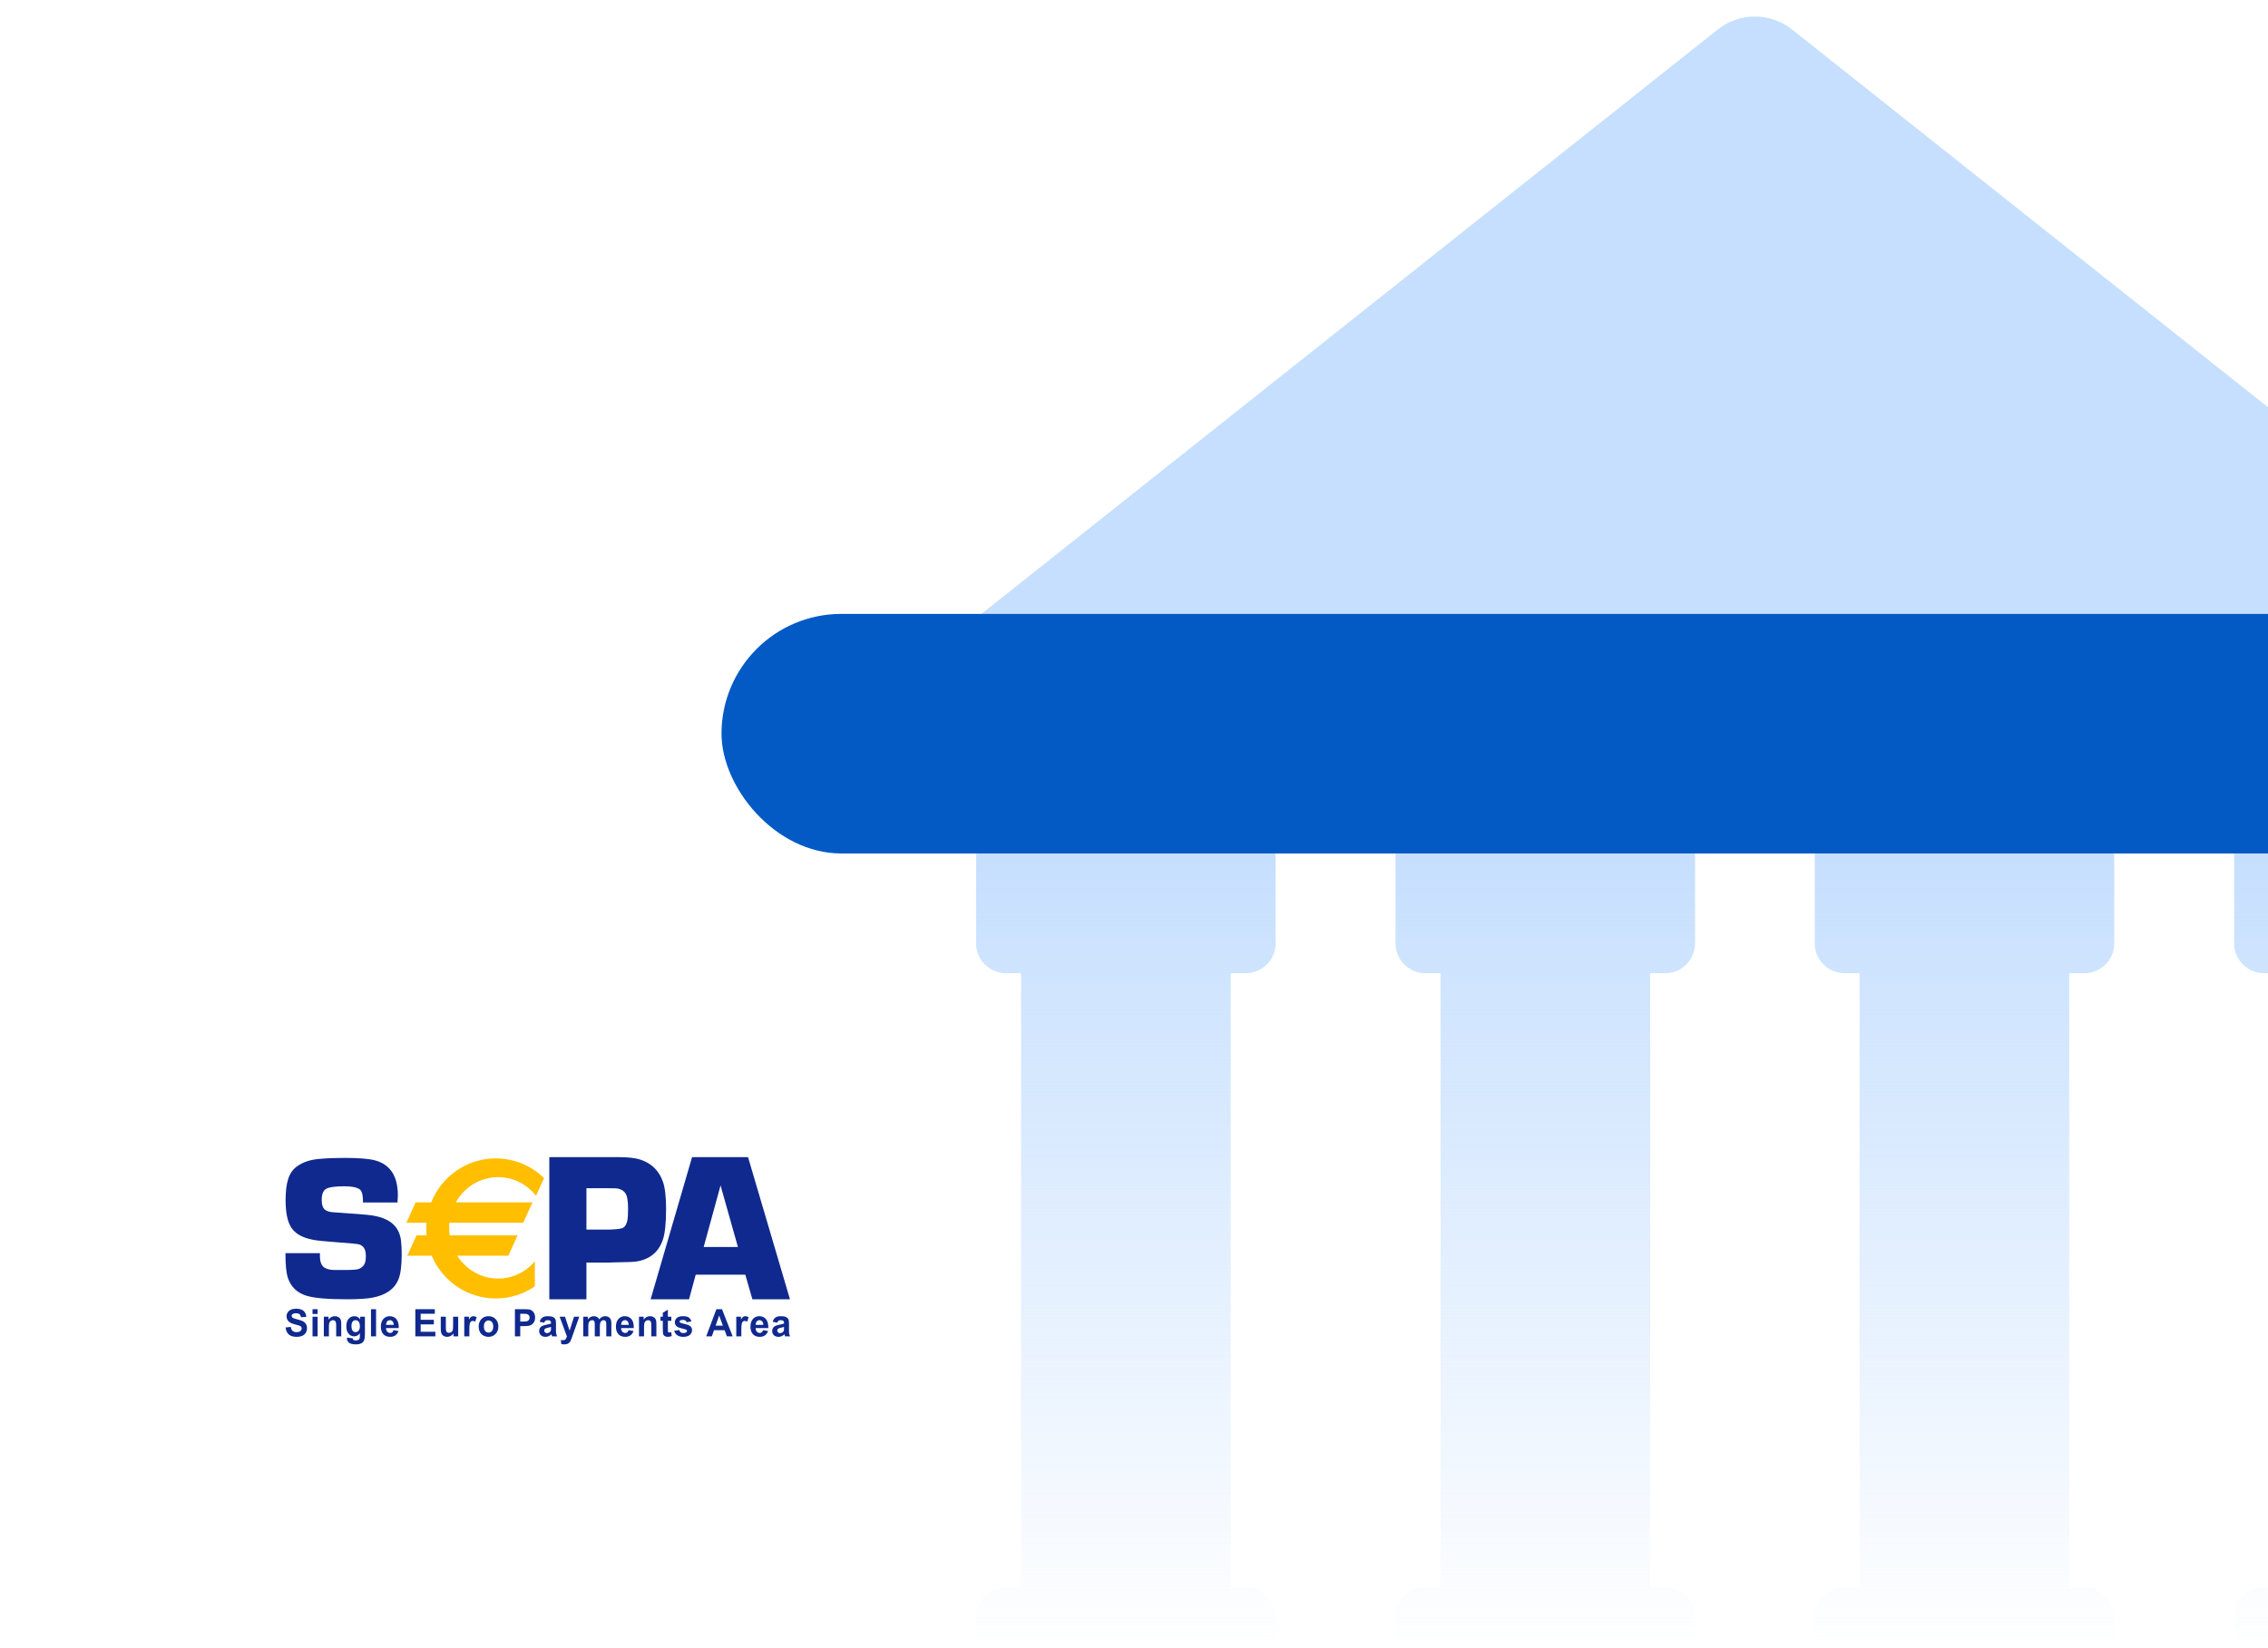 <svg width="216" height="157" viewBox="0 0 216 157" fill="none" xmlns="http://www.w3.org/2000/svg">
<path fill-rule="evenodd" clip-rule="evenodd" d="M92.961 81.302H121.488V89.86C121.488 91.435 120.211 92.712 118.635 92.712H117.214V151.193H118.635C120.211 151.193 121.488 152.47 121.488 154.045V162.603H92.961V154.045C92.961 152.47 94.238 151.193 95.814 151.193H97.245V92.712H95.814C94.238 92.712 92.961 91.435 92.961 89.86V81.302Z" fill="url(#paint0_linear_21040_79960)"/>
<path fill-rule="evenodd" clip-rule="evenodd" d="M172.832 81.302H201.359V89.86C201.359 91.435 200.082 92.712 198.506 92.712H197.071V151.193H198.506C200.082 151.193 201.359 152.47 201.359 154.045V162.603H172.832V154.045C172.832 152.47 174.109 151.193 175.685 151.193H177.102V92.712H175.685C174.109 92.712 172.832 91.435 172.832 89.86V81.302Z" fill="url(#paint1_linear_21040_79960)"/>
<path fill-rule="evenodd" clip-rule="evenodd" d="M132.906 81.302H161.433V89.86C161.433 91.435 160.156 92.713 158.58 92.713H157.163V151.193H158.58C160.156 151.193 161.433 152.47 161.433 154.045V162.604H132.906V154.045C132.906 152.47 134.183 151.193 135.759 151.193H137.195V92.713H135.759C134.183 92.713 132.906 91.435 132.906 89.86V81.302Z" fill="url(#paint2_linear_21040_79960)"/>
<path fill-rule="evenodd" clip-rule="evenodd" d="M212.778 81.302H241.304V89.86C241.304 91.435 240.027 92.713 238.452 92.713H237.016V151.193H238.452C240.027 151.193 241.304 152.47 241.304 154.045V162.603H212.777V154.045C212.777 152.47 214.055 151.193 215.63 151.193H217.047V92.713H215.63C214.055 92.713 212.778 91.435 212.778 89.86V81.302Z" fill="url(#paint3_linear_21040_79960)"/>
<path d="M163.587 2.816C165.664 1.167 168.604 1.167 170.682 2.816L243.257 60.43C247.489 63.79 245.113 70.604 239.709 70.604H94.559C89.156 70.604 86.78 63.79 91.012 60.43L163.587 2.816Z" fill="#C6DFFE"/>
<rect x="68.715" y="58.48" width="196.836" height="22.822" rx="11.411" fill="#035AC5"/>
<g filter="url(#filter0_d_21040_79960)">
<g clip-path="url(#clip0_21040_79960)">
<rect x="17.574" y="90.216" width="67.291" height="47.5" rx="6.729" fill="white"/>
<rect x="32.152" y="100.31" width="38.132" height="26.917" rx="4.486" fill="white"/>
<path fill-rule="evenodd" clip-rule="evenodd" d="M55.852 112.953H58.055C58.753 112.927 59.178 112.872 59.331 112.785C59.54 112.667 59.68 112.43 59.75 112.074C59.795 111.837 59.817 111.485 59.817 111.018C59.817 110.445 59.773 110.021 59.684 109.744C59.556 109.355 59.252 109.119 58.77 109.033C58.675 109.02 58.446 109.013 58.085 109.013H55.852V112.953ZM52.316 119.59V106.05H58.901C59.804 106.05 60.493 106.126 60.966 106.278C62.049 106.628 62.776 107.344 63.148 108.427C63.34 108.995 63.436 109.851 63.436 110.993C63.436 112.366 63.329 113.353 63.119 113.954C62.696 115.143 61.827 115.827 60.514 116.004C60.36 116.031 59.703 116.055 58.544 116.074L57.957 116.094H55.85V119.59H52.316ZM34.571 110.369H37.859C37.88 110.07 37.891 109.846 37.891 109.697C37.891 107.872 37.176 106.762 35.745 106.365C35.159 106.203 34.175 106.121 32.795 106.121C31.919 106.121 31.122 106.154 30.404 106.219C29.541 106.291 28.831 106.53 28.277 106.938C27.899 107.204 27.625 107.593 27.455 108.105C27.285 108.617 27.2 109.298 27.2 110.147C27.2 111.262 27.357 112.095 27.672 112.646C28.029 113.294 28.747 113.721 29.823 113.929C30.232 114.001 30.962 114.075 32.013 114.153C33.321 114.243 34.054 114.315 34.212 114.366C34.633 114.497 34.844 114.859 34.844 115.455C34.844 115.722 34.819 115.939 34.769 116.107C34.674 116.38 34.476 116.577 34.174 116.7C34.004 116.765 33.61 116.798 32.993 116.798H31.785C31.463 116.791 31.189 116.73 30.963 116.613C30.636 116.445 30.472 116.067 30.472 115.479L30.471 115.382L30.471 115.198H27.184C27.184 116.299 27.262 117.086 27.42 117.559C27.704 118.408 28.29 118.972 29.179 119.25C29.904 119.477 31.187 119.59 33.028 119.59C34.131 119.59 34.951 119.538 35.487 119.434C36.767 119.188 37.589 118.601 37.955 117.673C38.157 117.167 38.258 116.369 38.258 115.279C38.258 114.806 38.236 114.38 38.192 114.004C38.116 113.375 37.879 112.866 37.481 112.476C36.975 111.977 36.161 111.669 35.037 111.552C34.683 111.513 33.796 111.444 32.375 111.347L31.712 111.299C31.421 111.28 31.187 111.215 31.011 111.104C30.764 110.949 30.641 110.624 30.641 110.131C30.641 109.587 30.78 109.233 31.057 109.07C31.335 108.908 31.904 108.827 32.762 108.827C33.646 108.827 34.186 108.968 34.382 109.249C34.508 109.439 34.571 109.813 34.571 110.369ZM27.197 122.275L27.69 122.224C27.719 122.395 27.779 122.521 27.87 122.602C27.961 122.682 28.083 122.722 28.237 122.722C28.4 122.722 28.523 122.686 28.606 122.615C28.689 122.544 28.73 122.46 28.73 122.364C28.73 122.303 28.713 122.251 28.678 122.208C28.643 122.165 28.583 122.128 28.496 122.096C28.437 122.075 28.302 122.037 28.092 121.983C27.821 121.914 27.631 121.829 27.522 121.728C27.368 121.586 27.291 121.413 27.291 121.209C27.291 121.078 27.328 120.955 27.4 120.84C27.472 120.726 27.577 120.639 27.713 120.579C27.849 120.519 28.014 120.489 28.207 120.489C28.521 120.489 28.758 120.56 28.918 120.703C29.077 120.846 29.16 121.036 29.168 121.274L28.66 121.295C28.639 121.162 28.592 121.066 28.521 121.008C28.45 120.949 28.343 120.92 28.2 120.92C28.053 120.92 27.938 120.951 27.855 121.014C27.801 121.054 27.774 121.107 27.774 121.174C27.774 121.235 27.799 121.288 27.85 121.331C27.913 121.387 28.068 121.444 28.315 121.504C28.561 121.564 28.743 121.626 28.861 121.69C28.979 121.754 29.071 121.842 29.138 121.953C29.204 122.065 29.238 122.203 29.238 122.367C29.238 122.516 29.198 122.655 29.118 122.785C29.038 122.914 28.925 123.011 28.779 123.074C28.633 123.137 28.451 123.169 28.233 123.169C27.915 123.169 27.672 123.093 27.502 122.94C27.331 122.788 27.23 122.567 27.197 122.275ZM29.765 121.249H30.248V123.122H29.765V121.249ZM29.765 120.535H30.248V120.992H29.765V120.535ZM32.017 123.122H32.499V121.955C32.499 121.811 32.49 121.699 32.473 121.621C32.455 121.544 32.424 121.474 32.379 121.413C32.334 121.352 32.267 121.301 32.179 121.262C32.092 121.222 31.995 121.202 31.889 121.202C31.648 121.202 31.448 121.31 31.29 121.524V121.249H30.842V123.122H31.325V122.272C31.325 122.062 31.337 121.918 31.361 121.84C31.386 121.763 31.431 121.7 31.497 121.653C31.562 121.606 31.637 121.582 31.72 121.582C31.785 121.582 31.84 121.599 31.886 121.632C31.932 121.665 31.965 121.711 31.986 121.771C32.006 121.83 32.017 121.961 32.017 122.164V123.122ZM33.473 122.145C33.473 122.344 33.51 122.49 33.584 122.583C33.658 122.676 33.749 122.722 33.858 122.722C33.975 122.722 34.073 122.674 34.154 122.579C34.234 122.484 34.274 122.344 34.274 122.157C34.274 121.963 34.236 121.818 34.159 121.724C34.082 121.629 33.984 121.582 33.867 121.582C33.752 121.582 33.658 121.629 33.584 121.721C33.51 121.814 33.473 121.955 33.473 122.145ZM33.042 123.245L33.589 123.307C33.599 123.377 33.62 123.425 33.653 123.451C33.699 123.488 33.771 123.507 33.869 123.507C33.995 123.507 34.09 123.488 34.153 123.449C34.195 123.423 34.227 123.381 34.249 123.324C34.264 123.282 34.272 123.207 34.272 123.096L34.273 122.822C34.13 123.022 33.95 123.122 33.731 123.122C33.486 123.122 33.293 123.016 33.15 122.802C33.038 122.634 32.982 122.424 32.982 122.173C32.982 121.858 33.055 121.618 33.202 121.452C33.349 121.285 33.531 121.202 33.749 121.202C33.974 121.202 34.16 121.304 34.306 121.508V121.249H34.754V122.933C34.754 123.154 34.737 123.32 34.701 123.429C34.666 123.539 34.616 123.625 34.552 123.687C34.488 123.75 34.403 123.799 34.296 123.834C34.189 123.869 34.054 123.887 33.89 123.887C33.582 123.887 33.363 123.832 33.234 123.723C33.105 123.613 33.04 123.474 33.04 123.306C33.04 123.289 33.041 123.269 33.042 123.245ZM35.815 120.535H35.332V123.122H35.815V120.535ZM37.496 122.029C37.493 121.883 37.456 121.772 37.387 121.696C37.319 121.62 37.235 121.582 37.136 121.582C37.03 121.582 36.943 121.622 36.874 121.702C36.805 121.782 36.772 121.891 36.773 122.029H37.496ZM37.473 122.532L37.951 122.614C37.889 122.795 37.791 122.932 37.658 123.027C37.525 123.121 37.358 123.168 37.157 123.168C36.84 123.168 36.606 123.062 36.453 122.848C36.333 122.677 36.273 122.461 36.273 122.199C36.273 121.888 36.352 121.644 36.51 121.467C36.668 121.291 36.868 121.202 37.109 121.202C37.38 121.202 37.594 121.295 37.751 121.48C37.908 121.666 37.983 121.949 37.976 122.332H36.766C36.769 122.479 36.809 122.594 36.883 122.676C36.958 122.758 37.052 122.799 37.164 122.799C37.239 122.799 37.304 122.778 37.355 122.736C37.407 122.694 37.447 122.626 37.473 122.532ZM39.555 120.535V123.122H41.462V122.686H40.063V121.983H41.318V121.546H40.063V120.971H41.412V120.535H39.555ZM43.188 123.122V122.842C43.121 122.942 43.034 123.021 42.926 123.08C42.818 123.139 42.704 123.169 42.584 123.169C42.461 123.169 42.352 123.141 42.254 123.085C42.157 123.03 42.087 122.952 42.043 122.852C42 122.752 41.978 122.613 41.978 122.437V121.249H42.461V122.11C42.461 122.374 42.47 122.536 42.487 122.595C42.505 122.655 42.537 122.702 42.584 122.737C42.631 122.771 42.69 122.789 42.762 122.789C42.844 122.789 42.918 122.766 42.983 122.719C43.048 122.672 43.093 122.615 43.117 122.546C43.141 122.477 43.153 122.308 43.153 122.04V121.249H43.636V123.122H43.188ZM44.217 123.122H44.7V122.543C44.7 122.224 44.713 122.014 44.74 121.914C44.767 121.814 44.804 121.745 44.851 121.706C44.898 121.668 44.955 121.649 45.023 121.649C45.093 121.649 45.168 121.676 45.25 121.73L45.397 121.296C45.295 121.234 45.189 121.202 45.08 121.202C45.002 121.202 44.932 121.223 44.871 121.264C44.81 121.306 44.741 121.389 44.665 121.515V121.249H44.217V123.122ZM46.084 122.185C46.084 122.372 46.126 122.515 46.212 122.614C46.298 122.713 46.404 122.763 46.53 122.763C46.656 122.763 46.761 122.713 46.847 122.614C46.932 122.515 46.974 122.371 46.974 122.182C46.974 121.998 46.932 121.856 46.847 121.757C46.761 121.658 46.656 121.608 46.53 121.608C46.404 121.608 46.298 121.658 46.212 121.757C46.126 121.856 46.084 121.999 46.084 122.185ZM45.589 122.159C45.589 121.993 45.628 121.833 45.707 121.679C45.785 121.524 45.897 121.406 46.041 121.325C46.186 121.243 46.347 121.202 46.525 121.202C46.8 121.202 47.026 121.295 47.202 121.479C47.377 121.664 47.465 121.898 47.465 122.18C47.465 122.465 47.376 122.701 47.199 122.888C47.021 123.075 46.798 123.168 46.529 123.168C46.362 123.168 46.203 123.129 46.052 123.052C45.9 122.974 45.785 122.86 45.707 122.709C45.628 122.558 45.589 122.375 45.589 122.159ZM49.548 121.711V120.971H49.792C49.974 120.971 50.095 120.977 50.156 120.989C50.238 121.005 50.305 121.043 50.359 121.105C50.412 121.166 50.439 121.245 50.439 121.339C50.439 121.416 50.42 121.484 50.382 121.542C50.344 121.6 50.291 121.643 50.224 121.67C50.157 121.697 50.024 121.711 49.825 121.711H49.548ZM49.04 120.535V123.122H49.547V122.147H49.877C50.106 122.147 50.281 122.135 50.402 122.11C50.491 122.09 50.579 122.049 50.665 121.987C50.751 121.925 50.822 121.84 50.877 121.732C50.933 121.624 50.961 121.49 50.961 121.331C50.961 121.125 50.913 120.957 50.816 120.827C50.719 120.697 50.599 120.613 50.455 120.574C50.361 120.548 50.16 120.535 49.852 120.535H49.04ZM52.478 122.224C52.416 122.245 52.319 122.271 52.185 122.3C52.052 122.33 51.965 122.359 51.924 122.387C51.862 122.433 51.831 122.492 51.831 122.562C51.831 122.632 51.855 122.692 51.906 122.743C51.956 122.794 52.019 122.819 52.097 122.819C52.184 122.819 52.266 122.79 52.344 122.731C52.403 122.686 52.441 122.631 52.459 122.566C52.471 122.523 52.478 122.442 52.478 122.323V122.224ZM51.832 121.818L51.399 121.736C51.448 121.555 51.532 121.421 51.652 121.333C51.772 121.246 51.95 121.202 52.186 121.202C52.401 121.202 52.561 121.229 52.666 121.281C52.771 121.334 52.845 121.4 52.888 121.481C52.931 121.562 52.952 121.71 52.952 121.926L52.947 122.505C52.947 122.67 52.955 122.792 52.97 122.87C52.985 122.949 53.014 123.033 53.056 123.122H52.579C52.566 123.09 52.55 123.042 52.532 122.978C52.524 122.949 52.519 122.93 52.515 122.92C52.433 123.003 52.345 123.065 52.252 123.107C52.158 123.148 52.059 123.169 51.953 123.169C51.766 123.169 51.618 123.116 51.51 123.011C51.403 122.906 51.349 122.773 51.349 122.613C51.349 122.507 51.373 122.413 51.422 122.329C51.472 122.246 51.54 122.183 51.629 122.138C51.717 122.094 51.845 122.055 52.012 122.022C52.236 121.979 52.392 121.938 52.479 121.901V121.85C52.479 121.754 52.456 121.685 52.41 121.644C52.364 121.603 52.278 121.582 52.15 121.582C52.064 121.582 51.997 121.6 51.949 121.635C51.901 121.67 51.862 121.731 51.832 121.818ZM53.811 121.249H53.298L53.991 123.127C53.963 123.233 53.921 123.32 53.867 123.389C53.813 123.457 53.73 123.492 53.618 123.492C53.557 123.492 53.489 123.484 53.413 123.469L53.458 123.857C53.547 123.877 53.638 123.887 53.73 123.887C53.822 123.887 53.904 123.877 53.977 123.857C54.049 123.837 54.11 123.809 54.16 123.773C54.21 123.737 54.254 123.69 54.292 123.632C54.33 123.575 54.37 123.491 54.413 123.381L55.17 121.249H54.672L54.247 122.579L53.811 121.249ZM55.546 121.249H55.989V121.505C56.148 121.303 56.337 121.202 56.557 121.202C56.674 121.202 56.775 121.227 56.861 121.277C56.947 121.326 57.017 121.401 57.072 121.501C57.152 121.401 57.239 121.326 57.331 121.277C57.424 121.227 57.522 121.202 57.627 121.202C57.761 121.202 57.874 121.23 57.967 121.287C58.059 121.342 58.129 121.425 58.175 121.533C58.208 121.613 58.224 121.743 58.224 121.922V123.122H57.741V122.049C57.741 121.863 57.725 121.743 57.692 121.688C57.647 121.618 57.579 121.582 57.486 121.582C57.419 121.582 57.356 121.603 57.296 121.646C57.237 121.688 57.194 121.751 57.168 121.833C57.142 121.914 57.129 122.044 57.129 122.221V123.122H56.646V122.093C56.646 121.91 56.638 121.793 56.62 121.74C56.603 121.687 56.577 121.647 56.541 121.621C56.505 121.595 56.456 121.582 56.395 121.582C56.321 121.582 56.254 121.603 56.194 121.644C56.135 121.685 56.093 121.745 56.067 121.823C56.041 121.901 56.029 122.03 56.029 122.21V123.122H55.546V121.249ZM59.774 121.696C59.843 121.772 59.879 121.883 59.883 122.029H59.159C59.158 121.891 59.192 121.782 59.261 121.702C59.33 121.622 59.417 121.582 59.523 121.582C59.621 121.582 59.705 121.62 59.774 121.696ZM60.338 122.614L59.86 122.532C59.833 122.626 59.794 122.694 59.742 122.736C59.69 122.778 59.626 122.799 59.55 122.799C59.438 122.799 59.345 122.758 59.27 122.676C59.195 122.594 59.156 122.479 59.153 122.332H60.362C60.369 121.949 60.294 121.666 60.138 121.48C59.981 121.295 59.767 121.202 59.496 121.202C59.254 121.202 59.055 121.291 58.897 121.467C58.739 121.644 58.66 121.888 58.66 122.199C58.66 122.461 58.72 122.677 58.84 122.848C58.992 123.062 59.227 123.168 59.544 123.168C59.745 123.168 59.911 123.121 60.045 123.027C60.178 122.932 60.276 122.795 60.338 122.614ZM62.513 123.122H62.03V122.164C62.03 121.961 62.02 121.83 62 121.771C61.979 121.711 61.946 121.665 61.9 121.632C61.854 121.599 61.798 121.582 61.734 121.582C61.651 121.582 61.576 121.606 61.511 121.653C61.445 121.7 61.4 121.763 61.375 121.84C61.351 121.918 61.338 122.062 61.338 122.272V123.122H60.856V121.249H61.303V121.524C61.462 121.31 61.662 121.202 61.902 121.202C62.008 121.202 62.106 121.222 62.193 121.262C62.281 121.301 62.348 121.352 62.393 121.413C62.438 121.474 62.469 121.544 62.487 121.621C62.505 121.699 62.513 121.811 62.513 121.955V123.122ZM63.936 121.644V121.249H63.608V120.581L63.125 120.874V121.249H62.906V121.644H63.125V122.463C63.125 122.639 63.13 122.755 63.14 122.813C63.153 122.894 63.175 122.959 63.207 123.007C63.24 123.054 63.291 123.094 63.36 123.123C63.429 123.154 63.507 123.169 63.593 123.169C63.734 123.169 63.86 123.144 63.971 123.094L63.929 122.71C63.846 122.742 63.783 122.758 63.739 122.758C63.707 122.758 63.681 122.75 63.659 122.733C63.637 122.717 63.623 122.696 63.617 122.67C63.611 122.645 63.608 122.555 63.608 122.402V121.644H63.936ZM64.211 122.594L64.694 122.517C64.715 122.612 64.756 122.685 64.819 122.735C64.882 122.784 64.969 122.809 65.082 122.809C65.207 122.809 65.3 122.785 65.363 122.738C65.405 122.705 65.426 122.661 65.426 122.605C65.426 122.567 65.414 122.535 65.391 122.511C65.367 122.487 65.313 122.465 65.23 122.445C64.84 122.356 64.592 122.275 64.488 122.202C64.343 122.101 64.271 121.96 64.271 121.779C64.271 121.616 64.333 121.48 64.459 121.369C64.584 121.258 64.778 121.202 65.04 121.202C65.29 121.202 65.476 121.244 65.598 121.327C65.719 121.41 65.803 121.533 65.849 121.695L65.396 121.782C65.376 121.71 65.339 121.654 65.284 121.615C65.23 121.576 65.151 121.557 65.05 121.557C64.922 121.557 64.83 121.575 64.775 121.612C64.737 121.638 64.719 121.671 64.719 121.713C64.719 121.748 64.735 121.779 64.767 121.804C64.811 121.837 64.961 121.883 65.219 121.944C65.476 122.004 65.656 122.078 65.758 122.166C65.858 122.255 65.909 122.378 65.909 122.537C65.909 122.709 65.839 122.858 65.7 122.982C65.561 123.106 65.355 123.169 65.082 123.169C64.835 123.169 64.639 123.117 64.495 123.014C64.35 122.91 64.256 122.771 64.211 122.594ZM68.494 121.141L68.845 122.101H68.155L68.494 121.141ZM69.229 123.122H69.776L68.763 120.535H68.229L67.257 123.122H67.794L68.001 122.537H69.012L69.229 123.122ZM70.604 123.122H70.121V121.249H70.569V121.515C70.646 121.389 70.715 121.306 70.776 121.264C70.837 121.223 70.906 121.202 70.984 121.202C71.094 121.202 71.199 121.234 71.301 121.296L71.154 121.73C71.073 121.676 70.997 121.649 70.927 121.649C70.859 121.649 70.802 121.668 70.755 121.706C70.708 121.745 70.671 121.814 70.645 121.914C70.618 122.014 70.604 122.224 70.604 122.543V123.122ZM72.585 121.696C72.654 121.772 72.69 121.883 72.694 122.029H71.971C71.969 121.891 72.003 121.782 72.072 121.702C72.141 121.622 72.228 121.582 72.334 121.582C72.433 121.582 72.516 121.62 72.585 121.696ZM73.149 122.614L72.671 122.532C72.644 122.626 72.605 122.694 72.553 122.736C72.501 122.778 72.438 122.799 72.361 122.799C72.25 122.799 72.156 122.758 72.081 122.676C72.007 122.594 71.967 122.479 71.964 122.332H73.174C73.18 121.949 73.105 121.666 72.949 121.48C72.792 121.295 72.578 121.202 72.307 121.202C72.066 121.202 71.866 121.291 71.708 121.467C71.55 121.644 71.471 121.888 71.471 122.199C71.471 122.461 71.531 122.677 71.651 122.848C71.803 123.062 72.038 123.168 72.355 123.168C72.556 123.168 72.723 123.121 72.856 123.027C72.989 122.932 73.087 122.795 73.149 122.614ZM74.67 122.224C74.609 122.245 74.511 122.271 74.378 122.3C74.245 122.33 74.158 122.359 74.117 122.387C74.054 122.433 74.023 122.492 74.023 122.562C74.023 122.632 74.048 122.692 74.098 122.743C74.148 122.794 74.212 122.819 74.289 122.819C74.376 122.819 74.458 122.79 74.537 122.731C74.595 122.686 74.633 122.631 74.651 122.566C74.664 122.523 74.67 122.442 74.67 122.323V122.224ZM74.024 121.818L73.591 121.736C73.64 121.555 73.724 121.421 73.844 121.333C73.964 121.246 74.142 121.202 74.379 121.202C74.593 121.202 74.753 121.229 74.858 121.281C74.963 121.334 75.037 121.4 75.08 121.481C75.123 121.561 75.144 121.71 75.144 121.925L75.139 122.505C75.139 122.67 75.147 122.792 75.162 122.87C75.177 122.949 75.206 123.033 75.248 123.122H74.771C74.758 123.09 74.743 123.042 74.724 122.978C74.716 122.949 74.711 122.93 74.707 122.92C74.625 123.003 74.538 123.065 74.444 123.107C74.351 123.148 74.251 123.168 74.145 123.168C73.958 123.168 73.81 123.116 73.703 123.011C73.595 122.906 73.541 122.773 73.541 122.613C73.541 122.507 73.566 122.413 73.615 122.329C73.664 122.246 73.733 122.183 73.821 122.138C73.909 122.094 74.037 122.055 74.204 122.022C74.428 121.979 74.584 121.938 74.671 121.901V121.85C74.671 121.754 74.648 121.685 74.602 121.644C74.556 121.603 74.47 121.582 74.342 121.582C74.256 121.582 74.189 121.6 74.141 121.635C74.093 121.67 74.054 121.731 74.024 121.818ZM68.624 108.743L70.279 114.612H67.017L68.624 108.743ZM66.257 117.25H70.982L71.656 119.59H75.235L71.242 106.05H65.911L61.965 119.59H65.622L66.257 117.25Z" fill="#10298E"/>
<path fill-rule="evenodd" clip-rule="evenodd" d="M47.44 107.955C48.898 107.955 50.199 108.647 51.054 109.732L51.815 108.047C50.624 106.886 49.002 106.17 47.214 106.17C44.429 106.17 42.047 107.904 41.07 110.359H39.584L38.707 112.298H40.618C40.604 112.478 40.594 112.658 40.594 112.842C40.594 113.064 40.606 113.284 40.627 113.501H39.666L38.79 115.44H41.115C42.121 117.833 44.473 119.513 47.214 119.513C48.595 119.513 49.877 119.086 50.938 118.357V115.98C50.084 116.983 48.834 117.617 47.44 117.617C45.811 117.617 44.378 116.751 43.544 115.44H48.414L49.291 113.501H42.827C42.794 113.267 42.776 113.029 42.776 112.786C42.776 112.621 42.784 112.459 42.8 112.298H49.834L50.711 110.359H43.408C44.216 108.922 45.719 107.955 47.44 107.955Z" fill="#FFBE00"/>
</g>
</g>
<defs>
<filter id="filter0_d_21040_79960" x="4.098" y="80.919" width="94.246" height="74.453" filterUnits="userSpaceOnUse" color-interpolation-filters="sRGB">
<feFlood flood-opacity="0" result="BackgroundImageFix"/>
<feColorMatrix in="SourceAlpha" type="matrix" values="0 0 0 0 0 0 0 0 0 0 0 0 0 0 0 0 0 0 127 0" result="hardAlpha"/>
<feOffset dy="4.179"/>
<feGaussianBlur stdDeviation="6.738"/>
<feComposite in2="hardAlpha" operator="out"/>
<feColorMatrix type="matrix" values="0 0 0 0 0.736 0 0 0 0 0.742 0 0 0 0 0.755 0 0 0 0.25 0"/>
<feBlend mode="normal" in2="BackgroundImageFix" result="effect1_dropShadow_21040_79960"/>
<feBlend mode="normal" in="SourceGraphic" in2="effect1_dropShadow_21040_79960" result="shape"/>
</filter>
<linearGradient id="paint0_linear_21040_79960" x1="107.224" y1="81.302" x2="107.224" y2="162.603" gradientUnits="userSpaceOnUse">
<stop stop-color="#C6DFFE"/>
<stop offset="0.935" stop-color="#C6DFFE" stop-opacity="0"/>
</linearGradient>
<linearGradient id="paint1_linear_21040_79960" x1="187.095" y1="81.302" x2="187.095" y2="162.603" gradientUnits="userSpaceOnUse">
<stop stop-color="#C6DFFE"/>
<stop offset="0.935" stop-color="#C6DFFE" stop-opacity="0"/>
</linearGradient>
<linearGradient id="paint2_linear_21040_79960" x1="147.17" y1="81.302" x2="147.17" y2="162.604" gradientUnits="userSpaceOnUse">
<stop stop-color="#C6DFFE"/>
<stop offset="0.935" stop-color="#C6DFFE" stop-opacity="0"/>
</linearGradient>
<linearGradient id="paint3_linear_21040_79960" x1="227.041" y1="81.302" x2="227.041" y2="162.604" gradientUnits="userSpaceOnUse">
<stop stop-color="#C6DFFE"/>
<stop offset="0.935" stop-color="#C6DFFE" stop-opacity="0"/>
</linearGradient>
<clipPath id="clip0_21040_79960">
<rect x="17.574" y="90.216" width="67.291" height="47.5" rx="6.729" fill="white"/>
</clipPath>
</defs>
</svg>
